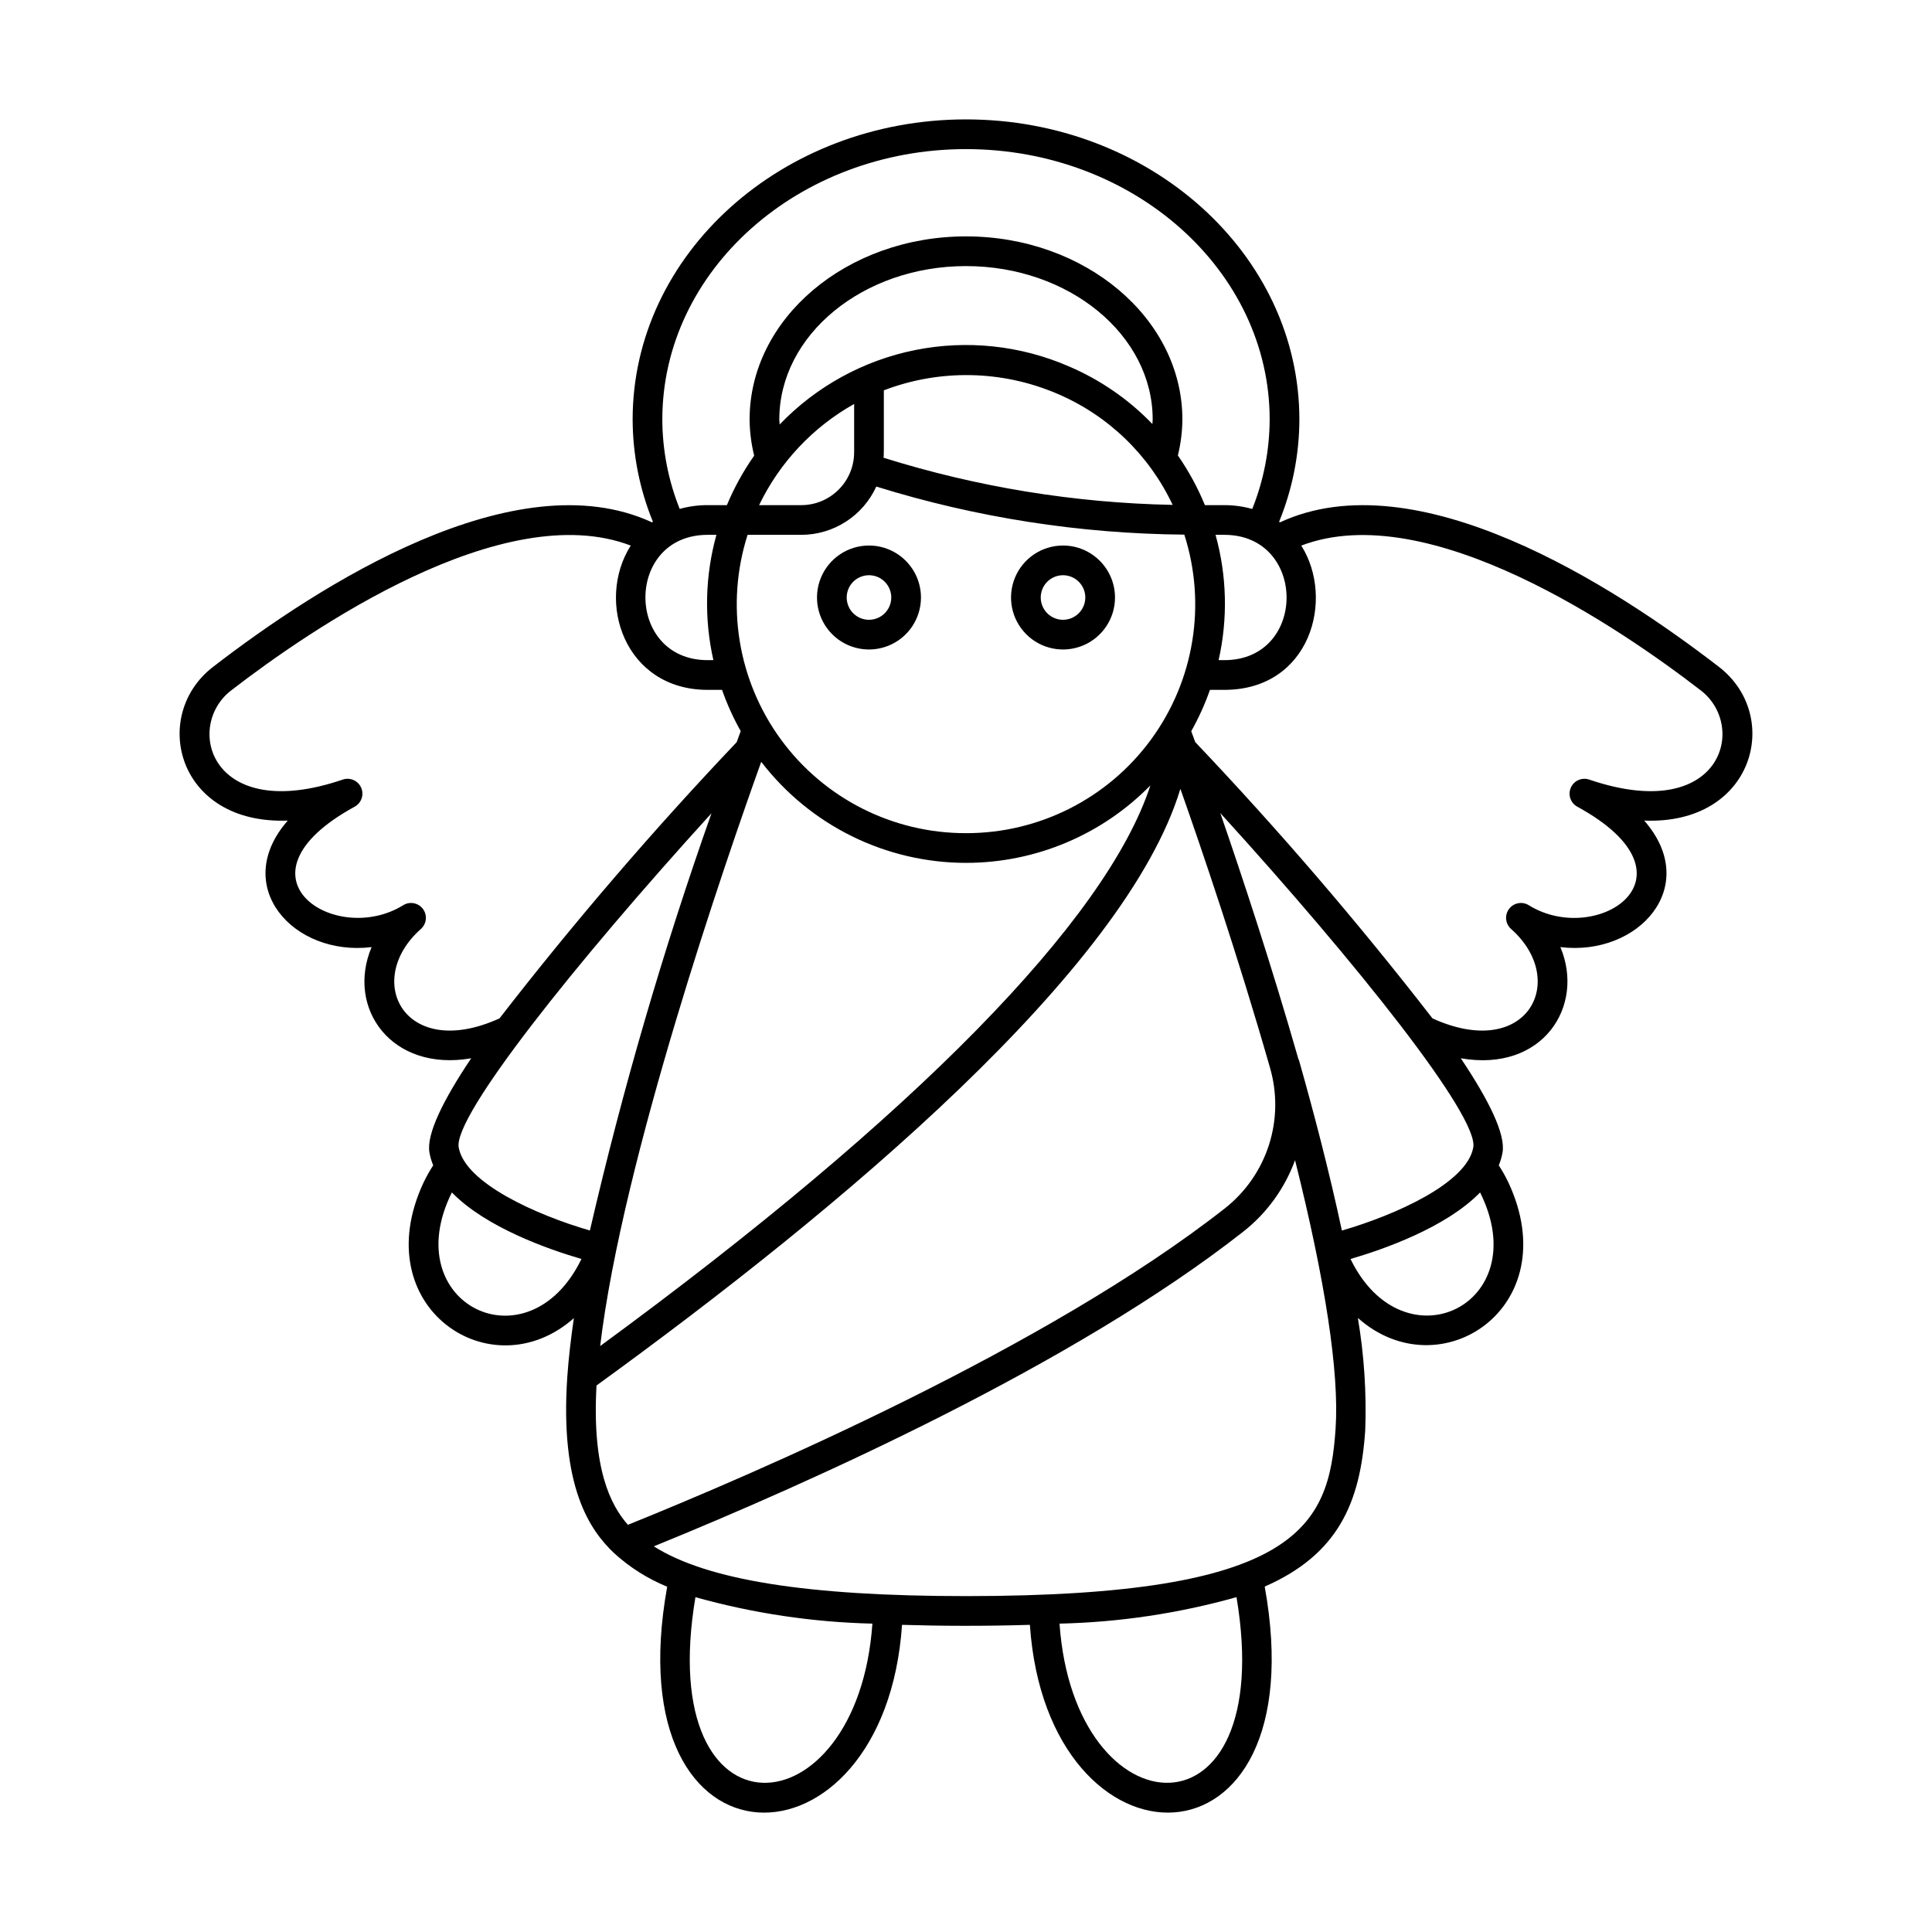 <?xml version="1.0" encoding="UTF-8"?>
<!-- The Best Svg Icon site in the world: iconSvg.co, Visit us! https://iconsvg.co -->
<svg fill="#000000" width="800px" height="800px" version="1.1" viewBox="144 144 512 512" xmlns="http://www.w3.org/2000/svg">
 <g>
  <path d="m599.59 320.77c-28.168-21.754-80.168-55.109-116.39-38.344-0.07-0.055-0.152-0.098-0.223-0.152 3.519-8.602 5.348-17.809 5.371-27.105 0-43.852-39.633-79.527-88.344-79.527-48.715 0-88.348 35.676-88.348 79.527 0.027 9.289 1.848 18.484 5.363 27.078-0.078 0.055-0.148 0.121-0.227 0.18-36.227-16.754-88.254 16.621-116.38 38.344-16.602 12.824-9.621 41.801 19.852 40.691-15.227 17.375 1.457 36.07 22.215 33.527-6.824 16.184 5.285 33.152 26.391 29.465-7.394 11.035-11.914 20.113-11.062 24.977 0.207 1.168 0.543 2.309 0.996 3.402-0.965 1.473-1.824 3.012-2.582 4.602-15.355 32.996 17.957 55.281 39.859 35.887-0.797 5.449-1.402 10.656-1.734 15.477-2.031 29.461 6.09 40.805 12.371 46.777l0.008 0.004 0.004 0.004c4.133 3.777 8.898 6.793 14.082 8.914-14.141 78.477 57.625 77.664 62.238 10.102 10.141 0.316 22.004 0.371 33.879 0 4.606 67.539 76.414 68.402 62.234-10.141 19.543-8.555 25.348-22.359 26.633-41.344h0.004c0.367-9.988-0.289-19.992-1.953-29.848 21.703 19.316 55.324-2.731 39.926-35.828-0.754-1.594-1.617-3.133-2.582-4.606 0.457-1.094 0.789-2.234 0.996-3.402 0.852-4.863-3.668-13.941-11.062-24.977 21.715 3.797 32.988-13.816 26.391-29.465 20.707 2.539 37.465-16.125 22.215-33.527 29.191 1.18 36.621-27.738 19.855-40.691zm-199.59 51.898c18.387 0.004 36-7.394 48.867-20.527-11.637 35.633-62.348 87.422-145.82 148.58 5.894-49.438 33.449-129.09 42.684-154.83v-0.004c12.949 16.871 33 26.77 54.27 26.785zm0-7.871c-19.375 0.035-37.598-9.184-49.039-24.812-11.445-15.633-14.73-35.789-8.844-54.246h14.23c4.191-0.004 8.293-1.215 11.816-3.484 3.523-2.266 6.324-5.5 8.062-9.312 26.441 8.219 53.945 12.512 81.633 12.738 5.91 18.461 2.641 38.633-8.805 54.277-11.441 15.645-29.672 24.875-49.055 24.84zm-66.945-45.852h-1.52c-21.938 0-22.039-33.207 0-33.207h2.32l0.004 0.004c-3.012 10.832-3.285 22.238-0.805 33.203zm17.469-63.777c0-22.418 22.195-40.652 49.477-40.652s49.473 18.238 49.473 40.652c0 0.398-0.07 0.797-0.082 1.195v0.004c-6.273-6.519-13.793-11.707-22.109-15.266-12.82-5.57-27.039-7.086-40.746-4.336-13.707 2.754-26.242 9.637-35.918 19.723-0.02-0.441-0.094-0.875-0.094-1.32zm27.703-7.731v0.004c14.852-5.68 31.332-5.356 45.953 0.898 13.465 5.734 24.352 16.219 30.586 29.461-26-0.508-51.797-4.715-76.613-12.496 0.102-1.531 0.074 0.93 0.074-17.863zm-7.871 3.613v12.809l-0.004 0.004c-0.008 7.731-6.273 13.996-14.004 14.004h-11.18c5.449-11.309 14.242-20.672 25.188-26.812zm95.777 34.688h2.332c21.938 0 22.039 33.207 0 33.207h-1.523c2.484-10.965 2.203-22.375-0.809-33.203zm-146.61-30.57c0-39.508 36.102-71.652 80.477-71.652s80.477 32.145 80.477 71.656l-0.004-0.004c-0.023 8.125-1.59 16.172-4.613 23.715-2.406-0.68-4.898-1.02-7.398-1.016h-5.148c-1.906-4.637-4.309-9.051-7.164-13.172 0.766-3.117 1.168-6.312 1.195-9.523 0-26.758-25.727-48.527-57.348-48.527s-57.344 21.77-57.344 48.523c0.027 3.231 0.434 6.449 1.211 9.586-2.883 4.094-5.305 8.492-7.227 13.113h-5.102c-2.504-0.008-4.992 0.328-7.406 1-3.019-7.535-4.582-15.578-4.606-23.699zm-63.965 135c1.516-1.359 1.746-3.652 0.527-5.285-1.215-1.633-3.481-2.07-5.215-1.004-17.973 11.184-46.836-7.543-12.859-26.109 1.781-0.988 2.516-3.168 1.695-5.031-0.816-1.863-2.922-2.793-4.852-2.148-34.969 11.918-42.09-13.965-29.633-23.59 21.016-16.234 72.133-51.344 105.93-38.418-9.391 14.82-1.625 38.238 20.387 38.238h3.809c1.328 3.781 2.984 7.441 4.953 10.934-0.305 0.828-0.656 1.789-1.07 2.926-22.164 23.336-43.145 47.766-62.859 73.203-25.145 11.422-36.246-10.066-20.809-23.715zm77-30.66c-12.809 36.227-23.57 73.148-32.23 110.59-14.195-4.121-33.117-12.594-34.77-22.023-1.445-8.262 30.852-48.836 67-88.562zm-68.805 100.5c9.031 9.309 25.695 15.121 34.34 17.633-14.121 29.121-49.078 11.926-34.34-17.633zm38.332 51.16c64.824-46.992 140.18-110.07 154.73-158.12 5.695 16.129 15.215 44.094 23.742 73.895 1.953 6.703 1.859 13.836-0.273 20.484-2.137 6.644-6.211 12.5-11.699 16.812-46.977 36.875-124.47 70.25-158.18 83.852-4.625-5.231-9.547-14.934-8.324-36.918zm26.207 56.102h0.004c15.281 4.277 31.035 6.629 46.898 7.008-3.906 55.742-58.012 59.066-46.898-7.008zm96.488 7.008h0.004c15.867-0.359 31.625-2.719 46.902-7.019 11.121 66.086-43.004 62.758-46.902 7.019zm73.168-51.695c-1.762 25.996-9.82 44.402-97.953 44.402-41.934 0-68.57-4.219-82.73-13.188 41.551-16.926 111.35-48.176 156.18-83.371 6.266-4.914 11.031-11.484 13.754-18.969 8.039 32.051 11.742 56.391 10.746 71.125zm3.953-44.941c8.645-2.512 25.309-8.324 34.34-17.633 14.801 29.738-20.301 46.578-34.34 17.633zm32.531-29.566c-1.652 9.438-20.617 17.922-34.82 22.035-3.324-15.594-7.504-31.535-11.422-45.332l-0.062 0.02-0.004-0.02c-7.152-24.996-14.996-48.699-20.73-65.309 36.168 39.738 68.488 80.336 67.043 88.602zm30.707-97.484c-1.93-0.645-4.035 0.285-4.852 2.148-0.82 1.863-0.086 4.043 1.695 5.031 33.965 18.559 5.164 37.328-12.859 26.109-1.734-1.066-4-0.629-5.215 1.004-1.219 1.633-0.988 3.926 0.527 5.285 15.422 13.633 4.336 35.148-20.812 23.715-19.719-25.445-40.703-49.883-62.875-73.223-0.434-1.195-0.789-2.156-1.059-2.894h0.004c1.973-3.496 3.629-7.16 4.957-10.945h3.809c22.754 0 29.371-24.008 20.395-38.234 33.785-12.918 84.871 22.156 105.92 38.414 12.418 9.59 5.383 35.512-29.633 23.59z"/>
  <path d="m374.29 288.57c-5.57 0-10.594 3.356-12.727 8.504-2.133 5.148-0.953 11.074 2.984 15.012 3.941 3.941 9.867 5.121 15.016 2.988 5.148-2.133 8.504-7.156 8.504-12.727-0.012-7.606-6.172-13.77-13.777-13.777zm0 19.68c-2.387 0-4.539-1.438-5.453-3.644-0.914-2.207-0.41-4.746 1.277-6.434 1.691-1.688 4.231-2.195 6.438-1.281 2.203 0.914 3.644 3.066 3.644 5.457-0.004 3.258-2.644 5.898-5.906 5.902z"/>
  <path d="m425.71 288.57c-5.57 0-10.594 3.356-12.727 8.504-2.133 5.148-0.953 11.074 2.984 15.012 3.941 3.941 9.867 5.121 15.016 2.988 5.148-2.133 8.504-7.156 8.504-12.727-0.012-7.606-6.172-13.77-13.777-13.777zm0 19.68c-2.387 0-4.539-1.438-5.453-3.644-0.914-2.207-0.41-4.746 1.277-6.434 1.691-1.688 4.231-2.195 6.434-1.281 2.207 0.914 3.648 3.066 3.648 5.457-0.004 3.258-2.648 5.898-5.906 5.902z"/>
 </g>
</svg>